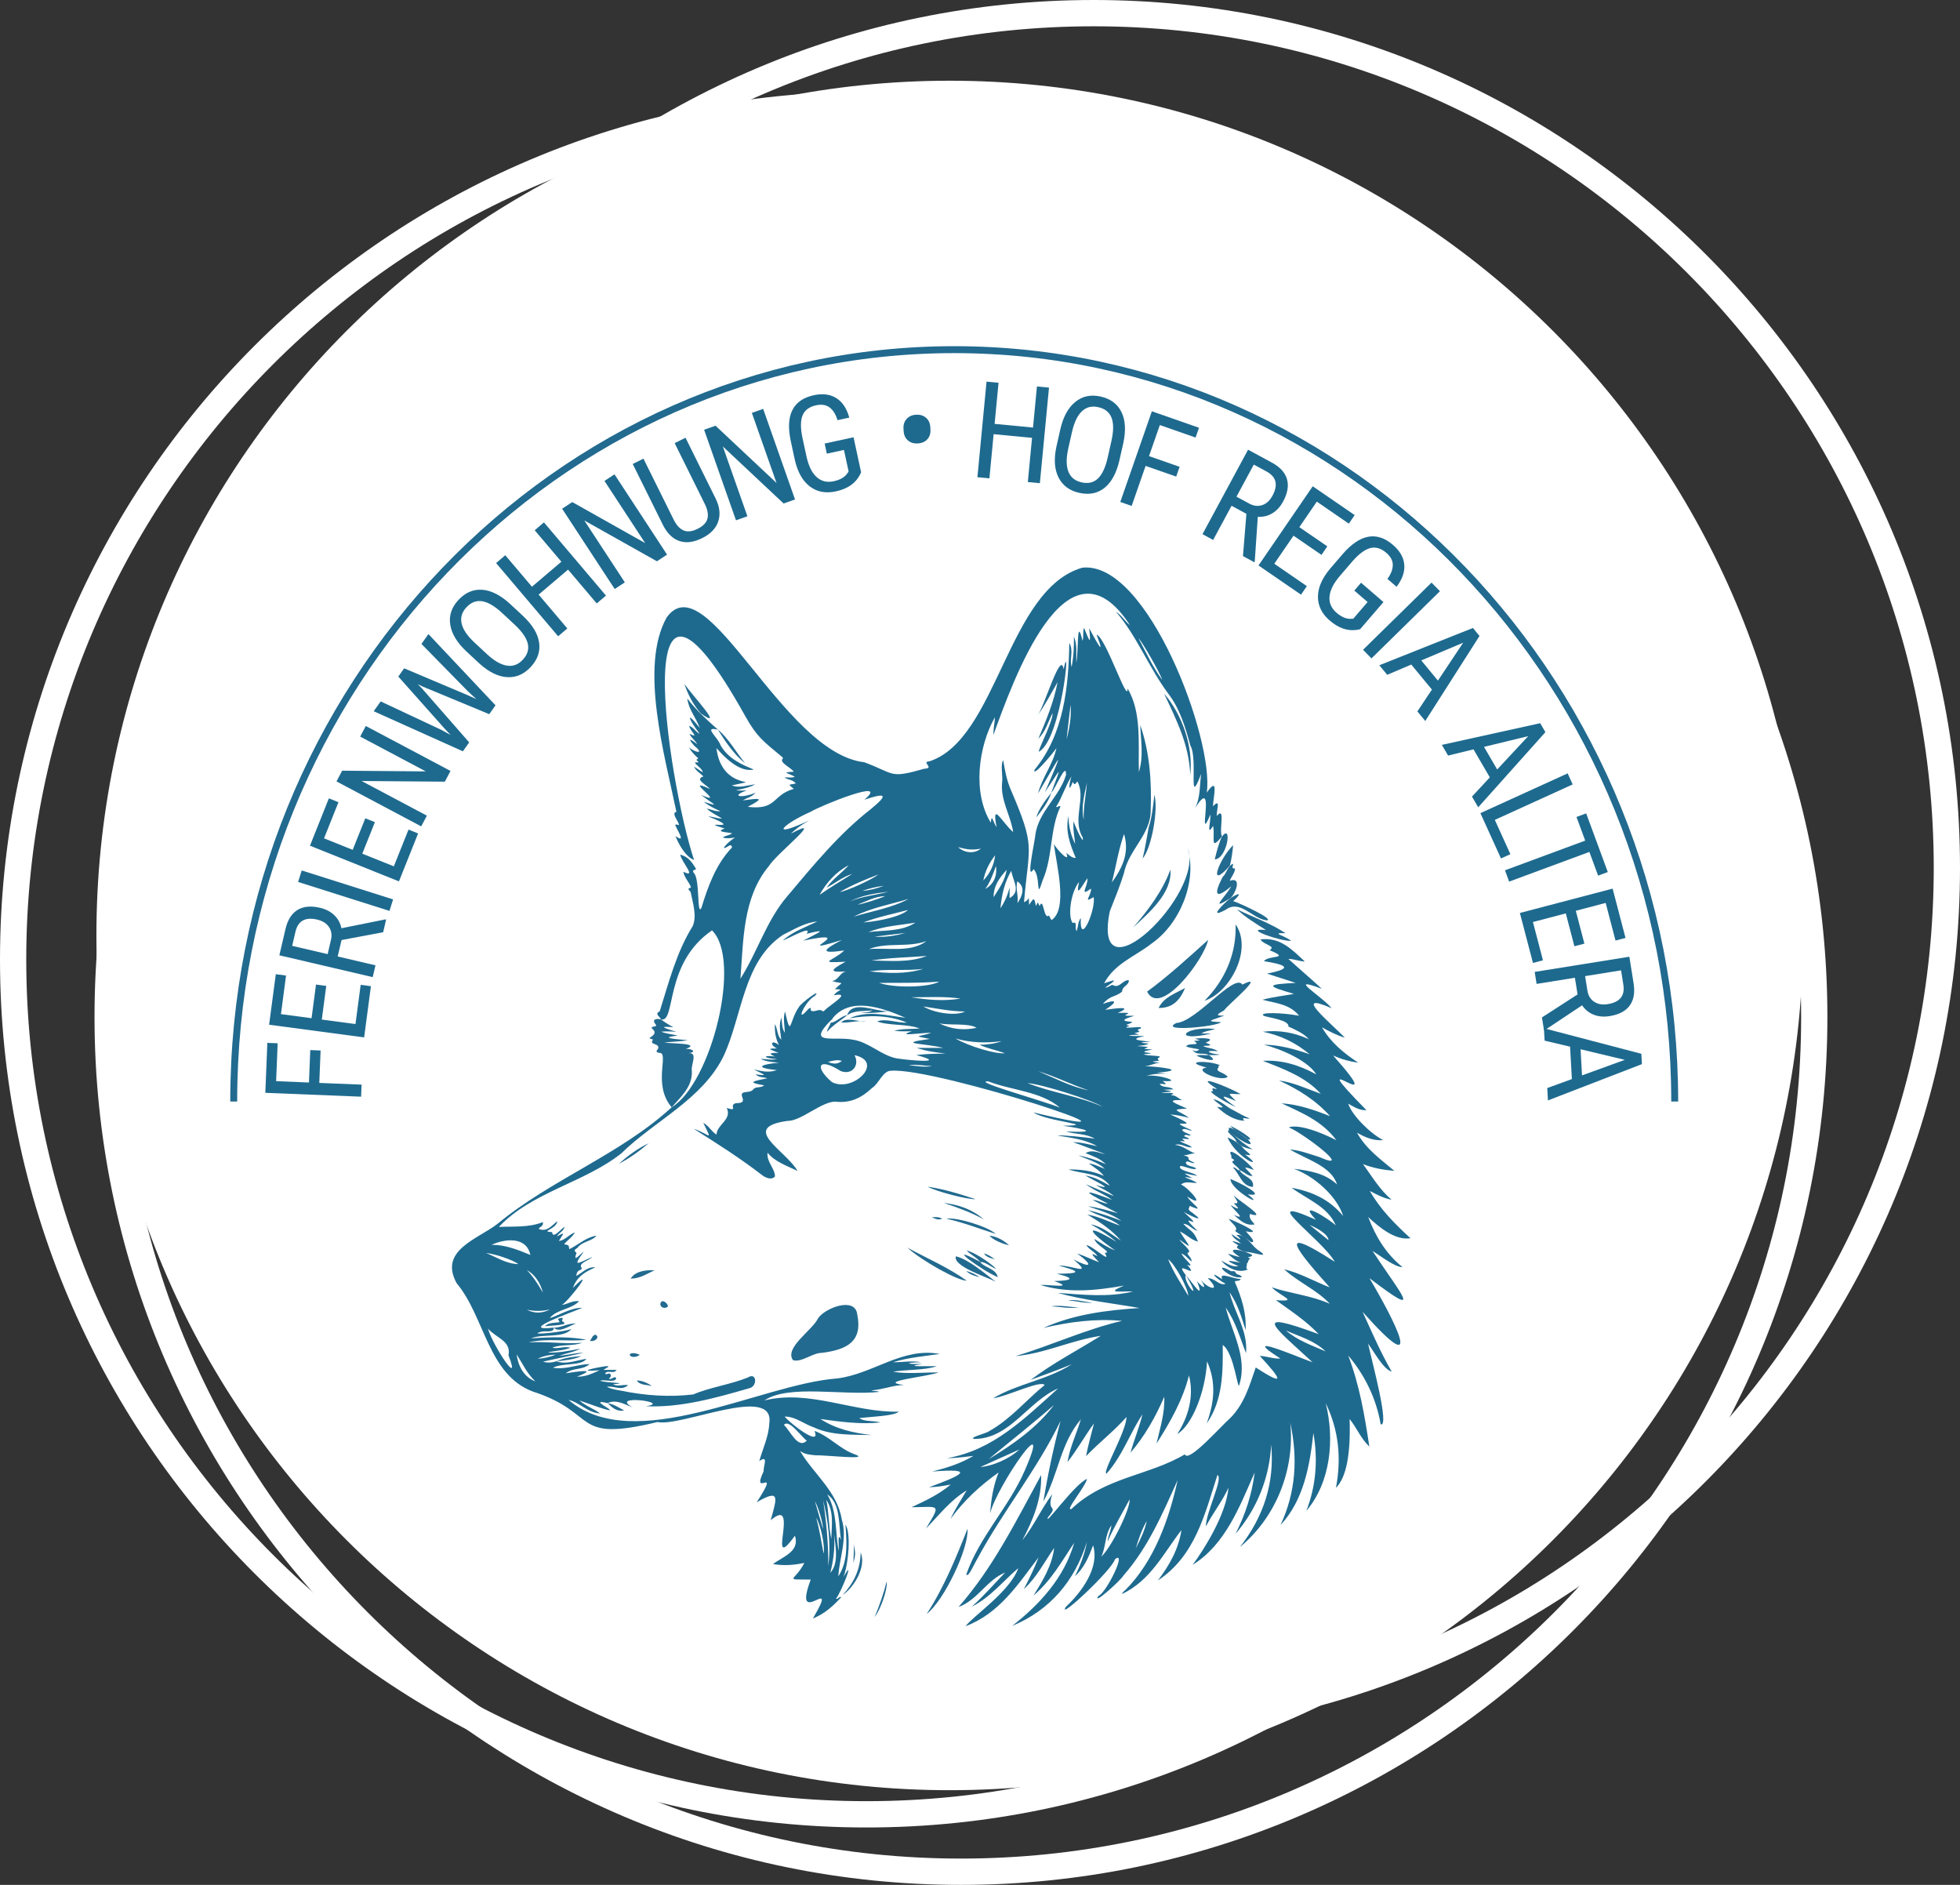 <?xml version="1.0" encoding="utf-8"?>
<!-- Generator: Adobe Illustrator 16.0.0, SVG Export Plug-In . SVG Version: 6.00 Build 0)  -->
<!DOCTYPE svg PUBLIC "-//W3C//DTD SVG 1.1//EN" "http://www.w3.org/Graphics/SVG/1.1/DTD/svg11.dtd">
<svg version="1.1" id="Ebene_1" xmlns="http://www.w3.org/2000/svg" xmlns:xlink="http://www.w3.org/1999/xlink" x="0px" y="0px"
	 width="286px" height="275px" viewBox="0 0 286 275" enable-background="new 0 0 286 275" xml:space="preserve">
<rect x="0" y="0" width="286" height="275" fill="#333333" stroke="none"/>
<g>
	<path fill="#FFFFFF" d="M138.582,261.187c68.766,0,124.513-55.832,124.513-124.705c0-68.874-55.747-124.706-124.513-124.706
		c-68.767,0-124.514,55.832-124.514,124.706C14.068,205.355,69.814,261.187,138.582,261.187"/>
	<path fill="#FFFFFF" d="M126.429,266.625C56.715,266.625,0,209.822,0,140.002C0,70.182,56.715,13.378,126.429,13.378
		s126.429,56.803,126.429,126.624C252.858,209.822,196.142,266.625,126.429,266.625z M126.429,17.215
		c-67.601,0-122.598,55.082-122.598,122.787s54.997,122.786,122.598,122.786s122.599-55.081,122.599-122.786
		S194.029,17.215,126.429,17.215z"/>
	<path fill="#FFFFFF" d="M140.222,275c-69.714,0-126.43-56.803-126.43-126.624S70.508,21.753,140.222,21.753
		c69.713,0,126.428,56.803,126.428,126.624S209.935,275,140.222,275z M140.222,25.589c-67.601,0-122.599,55.083-122.599,122.787
		c0,67.705,54.998,122.786,122.599,122.786c67.601,0,122.598-55.081,122.598-122.786C262.819,80.672,207.822,25.589,140.222,25.589z
		"/>
	<path fill="#FFFFFF" d="M159.571,253.247c-69.713,0-126.429-56.804-126.429-126.623C33.143,56.803,89.858,0,159.571,0
		C229.285,0,286,56.803,286,126.624C286,196.443,229.285,253.247,159.571,253.247z M159.571,3.837
		c-67.601,0-122.598,55.082-122.598,122.787c0,67.705,54.998,122.785,122.598,122.785s122.598-55.081,122.598-122.785
		C282.169,58.919,227.172,3.837,159.571,3.837z"/>
</g>
<g>
	<defs>
		<path id="SVGID_1_" d="M117.295,73.195c-22.689,5.973-41.771,20.859-53.291,40.692v87.854
			c9.251,15.927,23.378,28.664,40.334,36.157h70.458c13.193-5.831,24.669-14.832,33.472-26.043V103.772
			c-11.578-14.744-27.784-25.67-46.428-30.577H117.295z"/>
	</defs>
	<clipPath id="SVGID_2_">
		<use xlink:href="#SVGID_1_"  overflow="visible"/>
	</clipPath>
	<path clip-path="url(#SVGID_2_)" fill="#1E6A8F" d="M173.068,186.083c0.831,0.896,2.828,4.003,1.598,0.835
		c0.958,1.12,1.484,1.218,0.563-0.189c1.04,1.334,3.1,1.852,1.004-0.245c1.097,0,1.708,1.17,2.607,0.811
		c-1.397-0.677-2.697-2.164-0.48-0.643c-0.636-1.242,1.787,0.043,2.693-0.063c-0.228,0.433-0.635,0.176-0.883,0.401
		c0.959,2.239,1.732,4.538,1.584,7.049c-0.598-1.854-1.113-3.734-2.344-5.512c0.725,3.027,2.704,5.623,2.408,8.888
		c-0.883-2.211-1.484-4.55-2.97-6.647c0.95,3.633,3.19,7.287,2.02,11.158c-0.244,1.463-0.696-4.47-2.451-5.703
		c0.041,3.875,0.039,8.092-2.342,11.457c1.079-2.985,1.453-5.926,0.053-9.059c-0.234,4.511-2.219,9.356-4.343,10.598
		c1.645-2.532,2.469-5.55,1.709-8.546c-0.908,3.591-2.746,6.83-4.733,9.933c0.518-2.277,1.23-4.453,1.127-6.827
		c-1.276,2.945-2.821,5.712-4.924,8.161c0.516-1.888,1.282-3.688,1.743-5.589c-1.865,2.81-2.951,6.124-5.271,8.676
		c-0.553-0.438,2.867-6.068,2.948-8.298c-1.896,2.125-3.869,3.616-5.913,5.718c0.337-1.731,0.772-3.233,1.161-4.77
		c-1.353,1.831-2.445,3.841-3.869,5.636c0.382-2.243,1.27-3.977,1.956-6.242c-2.98,3.506-3.288,8.046-5.469,11.983
		c0.659-4.021,1.485-7.895,2.501-11.739c-3.393,7.068-8.417,13.18-12.142,20.109c-0.357,0.544-1.333,2.873-1.607,2.271
		c1.955-5.557,6.198-9.788,8.509-15.105c4.398-10.037-4.1,2.353-5.03,6.197c0.139-2.042,0.463-4.03,1.23-5.958
		c-2.688,1.909-5.067,4.1-7.001,6.774c0.65-1.464,1.546-2.778,2.341-4.155c-2.379,1.441-4.044,3.625-5.941,5.563
		c2.26-3.729,1.983-3.142-2.11-3.107c2.083-0.964,3.976-1.857,5.726-3.307c-1.081,0.189-2.019,0.363-3.162,0.39
		c4.745-1.751,7.042-2.813,0.433-2.292c2.107-0.521,4.159-1.157,6.039-2.281c-1.284,0.143-2.559,0.328-3.86,0.333
		c6.722-1.151,11.293-5.76,16.227-10.182c-4.408,1.911-7.03,7.348-12.214,7.375c-1.025-0.176,1.792-0.8,2.227-1.187
		c3.047-1.702,5.326-4.496,8.021-6.687c-0.667-0.729-5.474,1.669-7.512,1.938c3.421-2.09,7.975-2.684,11.46-4.964
		c-1.969,0.833-3.982,1.533-5.987,2.28c3.17-2.403,6.694-4.231,10.226-6.423c-4.383,0.649-8.082,2.564-12.436,2.955
		c5.229-1.561,10.193-3.898,15.536-5.141c-3.889-0.36-7.702,0.151-11.479,1.033c4.461-2,9.21-2.585,14.032-2.908
		c-4-0.707-8.037-1.124-11.961-2.209c3.684,0.256,7.363,0.689,11.023-0.203c-1.728-0.085-4.229,0.355-1.322-0.863
		c-4.091,0.732-8.168,1.152-12.23-0.095c1.394-0.062,5.217,0.563,2.03-0.566c2.492-0.053,3.301-0.358,0.39-1.058
		c3.516-0.042,3.594-0.305,0.291-1.192c1.95-0.081,5.121,1.604,2.111-0.914c2.606,1.339,3.023,0.955,0.56-0.866
		c1.213,0.401,2.162,0.912,3.209,1.286c-0.506-0.577-1.771-1.721-0.244-0.875c-0.374-0.684-1.174-0.907-1.621-1.63
		c0.976,0.123,3.781,2.897,2.687,1.136c1.229-0.029-1.292-1.036-1.503-2.032c0.981,0.616,1.928,1.265,3.028,1.671
		c-3.805-2.609-4.95-4.346,0.213-1.229c-1.162-0.997-2.426-1.839-3.774-2.567c1.722,0.327,3.004,1.445,4.397,2.375
		c-1.33-1.571-3.022-2.677-4.897-3.809c1.76,0.31,3.109,1.062,4.75,1.615c-1.361-1.138-3.166-1.372-4.646-2.271
		c1.656,0.424,3.276,0.95,4.862,1.583c-1.471-1.073-3.194-1.531-4.872-2.132c1.49,0.166,2.898,0.638,4.358,1.01l-3.69-1.938
		c0.797,0.024,1.446,0.492,2.246,0.555c-4.209-2.137-3.191-2.025,0.604-0.559c-1.196-0.903-2.636-1.352-3.828-2.279
		c1.363,0.577,2.724,1.153,4.087,1.729c-0.744-0.678-1.686-1.03-2.642-1.632c3.222,0.998-0.304-0.651-1.523-1.37
		c1.281,0.181,2.375,0.807,3.575,1.497c-1.385-1.955-4.023-1.671-6.03-2.393c1.768,0.008,3.507,0.191,5.165,0.954
		c-0.609-0.775-1.426-1.258-2.195-1.816c0.838,0.08,1.552,0.514,2.322,0.779c-1.083-1.058-2.554-1.342-3.854-1.972
		c1.343,0.3,2.657,0.67,4.012,1.304c-0.889-0.885-1.83-1.144-2.962-1.62c1.028-0.615,1.915,0.009,2.854,0.137
		c-1.716-0.623-3.141-1.207-4.683-1.737c1.2,0.008,2.354,0.339,3.522,0.58c-1.774-0.994-3.756-1.211-5.792-1.549
		c0.523-0.109,4.311,0.258,5.437,0.465c-1.253-0.773-2.817-0.628-4.194-1.054c4.811,0.208,3.008-0.354-0.475-0.841
		c5.542-0.073-2.457-0.629-4.271-1.941c21.824,5.26-14.099-6.559-20.729-6.084c-1.278-0.03-1.794,1.888-2.846,2.527
		c-1.463,1.405-3.141,2.228-5.229,1.992c-1.959-0.154-5.1,2.84-7.05,2.798c-7.126,0.964-0.291,4.292,1.432,7.302
		c-1.655-0.798-3.253-1.302-4.383-2.655c-0.152,1.374,1.093,2.299,1.083,3.457c-0.481,0.584-1.372,0.198-1.868-0.187
		c-3.24-2.492-6.531-4.589-9.988-6.761c2.378,0.792,2.813,2.041,1.397-0.874c0.82,0.435,1.157,1.244,1.935,1.722
		c0.044-1.499,2.298-2.163,1.489-3.889c1.798,0.574,0.222-0.393,1.32-0.693c0.67-0.036,1.288-0.016,0.948-0.881
		c-0.43-1.091,1.025-0.497,1.541-1.071c0.407-0.568,1.039-0.197,1.67-0.652c-2.775-0.458-1.458-0.634,0.439-1.03
		c-0.559-0.201-1.2-0.069-1.71-0.578c2.185,0.286,0.993-0.017-0.236-0.726c1.057,0.253,2.106,0.543,3.34,0.105
		c-3.581-0.357-2.142-0.872,0.317-1.077c-0.857-0.087-1.714-0.118-2.7-0.54c0.88-0.044,1.568,0.229,2.396-0.001
		c-1.697-0.023-2.431-0.614-0.271-0.368c-1.292-0.498-0.349-0.56,0.512-0.512c-1.071-0.492-2.014-0.654-0.24-0.663
		c-1.196-0.557-0.752-1.356,0.296-0.482c-0.477-0.935-0.638-1.903-0.593-3.068c0.426,0.768,0.288,1.622,0.93,2.286
		c-0.099-1.116-0.427-2.125,0.029-3.231c0.091,0.824,0.048,1.558,0.49,2.209c-0.021-1.037-0.294-2.087,0.026-3.105
		c0.919,4.091,0.598,1.384,2.02-0.634c0.349-0.648,3.48-2.928,2.322-1.62c-1.36,0.651-3.049,4.333-0.939,1.898
		c0.236-0.163,0.417-0.354,0.337,0.166c0.463,0.482,1.262-0.373,1.764,0.173c0.018,0.02,0.165-0.042,0.227-0.093
		c0.769-0.844,4.18-2.758,1.399-2.255c0.522-0.823,1.753-0.827,0.152-0.885c1.246-1.274,1.372-0.651-0.429-1.193
		c1.041-0.142,1.175-1.391,2.213-1.404c-2.771,0.192-2.449-0.208-0.224-1.409c-4.348,0.225-1.791-0.115-0.194-1.644
		c-3.565,0.521-3.234-0.04-0.348-1.527c-8.221,2.513,3.111-1.744-5.635,0.094c2.074-1.115,3.952-1.862,0.486-0.998
		c0.949-1.369-2.601,0.678-3.478,0.983c1.449-1.322,3.26-1.913,5.031-2.779c-1.792,0.152-3.373,1.152-4.966,1.932
		c-5.826,3.801-5.965,11.816-8.678,17.655c-3.072,6.356-10.069,9.457-14.961,14.257c-5.449,4.297-13.054,5.62-17.855,10.72
		c2.154-0.11,4.339,0.123,6.417-0.704c0.146,0.619-0.451,0.635-0.602,0.995c1.2,0.478,1.841-0.444,2.723-1.133
		c-0.126,1.184-2.624,1.518-0.763,1.599c0.073,1.112,1.33-0.529,1.83-0.779c-0.213,0.706-0.842,0.866-1.126,1.41
		c1.438-0.801,0.854-0.383,0.285,0.667c0.964-0.146,1.485-0.976,2.331-1.251c-0.389,0.701-1.06,1.079-1.572,1.722
		c0.687,0.123,0.687,0.123,0.749,0.717c1.332-0.625,2.414-1.726,3.962-1.972c-0.548,0.798-2.102,0.822-2.771,1.782
		c-0.161,0.143-0.718,0.325-0.125,0.72c-0.55,1.524,0.368,0.319,1.065-0.173c-1.81,2.453-0.808,1.65,1.228,0.782
		c-0.406,0.503-2.148,0.871-1.54,1.612c-0.003,0.47-0.689,0.061-0.792,1.152c0.881-0.449,1.696-1.421,2.763-1.239
		c-1.394,0.603-2.659,1.296-3.252,2.985c3.585-3.608-0.606,1.904-1.602,2.478c0.824-0.087,1.53-0.682,2.505-0.529
		c-1.238,1.237-3.082,1.107-4.276,2.422c0.59,0.022,3.121-1.585,4.724-1.453c-1.416,0.614-9.649,3.489-4.134,2.877
		c0.034,0.833-1.349,0.409-1.897,0.62c-2.162,0.569,3.485,0.037,4.472-0.437c-1.148,1.436-4.166,0.658-5.9,1.385
		c3.201-0.228,6.018-0.235,8.06,0.213c-2.927,0.292-5.645-0.268-8.436,0.379c2.619-0.178,5.202,0.262,7.825,0.058
		c-1.409,0.523-2.959,0.167-4.367,0.708c0.859,0.233,1.712-0.256,2.685,0.006c-1.142,0.454-2.28,0.412-3.346,0.71
		c1.614,0.054,3.185-0.27,4.767-0.565c-0.971,0.512-2.053,0.665-3.075,1.014c1.192-0.055,2.332-0.429,3.533-0.408
		c-1.969,0.427-3.938,0.854-5.906,1.281c0.654,0.219,1.408,0.136,1.954-0.057c1.391,0.538,2.886-0.144,4.382-0.352
		c-0.751,1.077-3.417,0.551-4.891,1.295c1.973,0.319,3.44-0.492,5.368-0.533c-1.116,0.959-2.324,0.454-3.497,1.347
		c1.546-0.234,4.937-0.777,1.639,0.488c1.201,0.05,2.191-0.427,3.308-0.933c-3.722,0.308-0.534-0.395,0.861-0.586
		c0.987-0.057,0.004,0.274-0.3,0.535h1.921c-0.299,0.421-0.62,0.289-0.912,0.294c-0.274,0.009-0.591-0.088-0.769,0.255
		c0.234,0.256,0.635-0.289,0.816,0.164c0.107,0.27-0.121,0.403-0.262,0.576c0.38,0.213,0.844-0.527,1.071-0.056
		c-0.211,0.697-1.7,0.117-2.346,0.348c0.929,0.375,4.524,0.271,1.867,0.521c0.762,0.394,1.278,0.004,2.227,0.122
		c-1.096,0.887-1.899,0.085-3.115,0.237c0.73,0.391,1.448,0.454,2.138,0.584c3.448,0.704,6.972,0.958,10.479,0.534
		c2.329-1.021,5.368-1.425,7.939-2.463c1.348-0.854,1.428,1.297,0.246,1.552c-4.827,1.404-10.126,2.895-15.117,2.627
		c4.011-0.556-5.518-1.784-1.937,0.162c-1.235-0.447-2.365-1.198-3.646-0.611c-4.086-0.962,5.532,3.065-4.117-0.382
		c0.988,0.857,2.072,1.163,3.024,1.894c-1.85-0.12-2.982-1.618-4.602-1.979c9.576,8.18,27.982-2.295,39.158-3.127
		c5.24-0.622,9.542-4.608,15.008-3.575c-2.288,0.325-4.596,0.52-6.824,1.207c1.365,0.019,2.724-0.264,4.088-0.004
		c-2.624,0.055-2.083,0.34,0.212,0.255c-3.097,0.464,0.723,0.292,2.088,0.325c-1.773,0.635-4.514,0.467-6.388,0.813
		c2.061,0.345,4.352,0.093,6.639,0.094c-1.327,0.595-9.252,1.341-5.052,1.827c-1.829,0.095-2.487,0.553-4.756,0.813
		c0.378,0.126,0.771,0.008,1.183,0.201c-5.183,0.591-13.234-1.142-16.77,1.246c6.627-1.621,12.96,1.784,19.586,1.643
		c-0.599,0.635-4.119,0.733-5.734,0.938c0.633,0.548,2.141,0.349,3.068,0.63c-2.95,0.316-5.847-0.097-8.756-0.5
		c2.279,1.468,4.819,2.042,7.468,2.343c-2.817-0.072-5.825,0.094-8.435-1.124c-1.441-0.493-2.694-1.584-4.249-1.577
		c0.787,1.003,5.394,4.555,4.346,2.094c2.151,0.767,3.643,2.583,5.777,3.381c2.767,0.958-4.331,0.108-5.524,0.189
		c-0.94-0.104-1.543-0.1-2.36-0.64c1.989,3.377,5.429,5.865,6.1,10.018c0.86,2.713-0.41,5.831-0.504,8.277
		c1.29-2.021,1.302-4.285,1.034-7.542c0.822,1.169,0.475,5.605-0.287,7.64c1.782-3.169-0.238,2.012-1.086,3.158
		c0.308,0.151,0.408-0.367,0.759-0.214c-1.17,1.258-2.384,2.403-4.138,3.104c4.163-7.06-3.152,1.978-0.313-5.682
		c-4.119-0.034-2.266,0.253-0.935-2.432c-1.541,0.335-3.011,0.436-4.564,0.171c1.37-1.067,3.96-1.801,3.191-4.137
		c-4.359,6.029,0.896-6.051-3.534-2.257c0.836-3.105,1.545-4.732-2.038-2.619c3.686-5.743-0.928-0.383,0.998-4.504
		c-0.024-0.886,0.76-2.443-0.622-1.512c0.508-1.844,1.368-3.549,1.457-5.497c0.86-5.79-12.871,0.574-16.314-0.197
		c-12.644,3.055-8.482-1.313-18.197-4.449c-6.554-2.471-6.983-10.869-11.112-15.809c-2.628-4.783,3.021-6.392,5.941-8.638
		c7.822-6.479,17.932-10.131,25.422-17.007c5.836-3.566,10.298-21.525,5.901-25.826c-7.088,4.853-5.199,13.551-7.459,12.988
		c-0.059-0.38-1.017-0.766-0.171-1.178c1.308-4.147,2.426-8.603,4.808-12.423c0.653-1.504,0.018-3.407-0.29-4.944
		c-0.024-0.214-0.731-0.516,0.05-0.694c-0.205-0.71-0.972-1.425-1.128-2.305c2.086,1.036-0.294-1.452-0.45-2.498
		c1.019,0.297,1.529,0.767,2.314,2.085c-0.074,0.189-0.609,0.091-0.381,0.524c1.012,0.808,0.452,6.458,1.159,5.171
		c0.949-3.126,2.107-6.317,4.376-8.726c0.246-0.187-0.096-0.57-0.329-0.355c-1.75,1.076-0.016-0.699,0.859-1.185
		c-0.718,0.089-1.229,0.176-1.777-0.01c0.401-0.333,0.92-0.256,1.349-0.624c-0.675-0.156-2.584-0.183-1.081-0.684
		c-4.415-1.366,3.372,0.536-2.403-1.773c0.755,0.039,1.285,0.332,2.018,0.3c-0.815-0.49-1.572-0.82-2.238-1.438
		c0.691,0.107,1.245,0.46,2.006,0.378c-0.925-0.407-1.722-0.79-2.417-1.375c2.67,0.892,1.154,0.24-0.389-0.987
		c4.008,1.757-3.083-2.881,1.293-0.874c-0.615-0.669-2.274-1.417-0.979-1.823c-0.418-0.48-1.061-0.782-1.37-1.448
		c0.393,0.257,0.787,0.515,1.276,0.833c-0.021-0.665-1.936-1.63-0.69-1.422c0.244-0.187-0.528-0.303-0.035-0.549
		c0.155-0.076-0.08-0.202-0.16-0.278c-0.387-0.371-0.754-0.751-1.1-1.361c1.105,0.842,2.218,0.918,0.747-0.263
		c-1.011-1.148-0.62-1.071,0.428-0.226c-0.306-0.594-0.875-0.93-1.124-1.515c1.549,0.708,0.145-0.264-0.047-1.166
		c0.688,0.245,0.943,0.901,1.535,1.15c-1.392-1.734-2.354-3.789,0.02-0.842c-0.592-1.569-1.596-2.626-1.831-4.289
		c1.318,1.71,2.895,3.144,4.479,4.542c-2.236-0.517-0.027,1.059,0.378,2.27c1.108,1.949,3.076,2.823,4.858,3.548
		c-1.551,0.329-3.312-0.688-5.456-3.129c0.769,6.602,7.558,4.203,2.247,5.447c1.101,0.423,2.161-0.001,3.403-0.162
		c-1.402,0.856-4.614,0.936-1.25,0.902c-2.432,0.859-0.728,1.175,1.31,0.323c-0.647,0.683-1.042,0.633-1.868,1.125
		c2.303-0.315,3.483-0.492,0.715,0.936c4.339,0.522,3.547-1.75,6.73-2.618c-0.914-0.806-0.801-0.529,0.292-0.789
		c-0.38-0.554-1.071-0.495-1.652-0.869c0.538-0.079,1.017,0.114,1.512-0.117c-1.127-0.62-2.01-0.607-0.158-0.734
		c-0.425-0.617-2.099-1.306-1.641-1.874c0.175-0.084-0.024-0.25-0.121-0.327c-2.659-2.232-3.564-2.791-5.298-5.878
		c-17.446-31.321-11.357,9.235-7.49,20.947c-0.888-0.256-2.03-1.722-2.712-3.48c1.618,1.157,0.286-0.795-0.031-1.599
		c0.192-0.237,0.318,0.068,0.549-0.033c-0.058-0.493-1.108-1.678-0.475-1.86c0.133-0.02,0.077-0.193,0.04-0.29
		c-1.617-7.879-5.385-20.943-1.364-28.109c5.858-8.157,16.866,19.773,28.839,21.126c4.543,1.691,3.584,2.422,8.751,0.945
		c1.612-0.077-0.54-0.998,0.756-1.081c9.907-3.243,11.377-25.1,22.294-28.249c9.553-1.072,19.292,25.178,18.169,32.814
		c1.773-2.537,0.984,0.482,0.894,1.993c1.228-1.219,0.503,0.472,0.566,1.415c1.312-1.53,0.3,2.013,0.748,2.995
		c-1.797,2.17-0.969,0.237-1.28-1.548c-1.025,1.672-0.329-0.666-0.398-1.667c-2.113,5.109,1-6.178-2.22-0.929
		c0.772-1.586,0.64-3.314,0.868-4.987c-1.996,5.285-0.413-2.097-1.561-4.108c-0.734-2.668-1.55-5.444-3.275-7.655
		c-2.815-3.802-4.5-8.288-7.603-11.909c0.83,0.508,1.288,1.397,2.052,1.966c-9.283-14.204-17.138,8.421-19.933,16.033
		c0-0.993,0.206-1.783,0.23-2.6c-2.426,4.281-3.301,11.022-0.597,15.393c0.121-1.514,0.363,0.046,0.841,0.643
		c-0.785-3.953,0.823-0.641,2.42,0.726c-0.378-2.466-1.836-4.578-1.626-7.136c0.171-1.018-0.286-2.637,0.171-3.35
		c0.247,1.446,0.495,2.89,1.083,4.244c3.693,8.606,2.677,7.979,1.951,16.46c0.852-0.255,0.681-1.322,0.733,0.401
		c0.691-0.972,0.742-1.227,0.997,0.159c0.384-0.602,0.179-0.733,0.54,0.021c0.597-1.448,0.573,1.98,1.327,1.399
		c0.137-0.091,0.189,0.47,0.452,0.623c2.365-1.646,0.723-7.888,0.311-11.084c0.333,0.674,2.489,3.032,1.813,1.305
		c0.424,0.278,0.75,0.734,1.385,0.729c-0.858-1.983-1.554-3.95-1.072-6.124c0.013,1.437,0.334,2.796,0.975,4.079
		c-0.084-1.062-0.359-2.108-0.216-3.329c0.087,0.535,1.623,3.835,1.311,2.369c-1.588-2.671,0.569-5.771-0.771-8.16
		c-0.392,0.516-0.392,0.516-0.672,0.079c-0.706,1.886-0.53,0.125-0.177-0.833c-0.885,1.358-1.416,3.21-2.248,4.445
		c0.207,0.216,0.407-0.292,0.625-0.016c-1.576,3.332-1.08,7.288-2.587,10.738c-1.054,3.292-0.216-0.554-1.331-1.605
		c-1.184,1.921,0.208-4.101,0.266-5.062c0.488-3.376,3.542-5.549,4.47-8.699c0.055-2.07-1.522,2.034-2.157,2.608
		c1.607-4.341,1.512-3.65-0.927-0.084c3.121-7.246,2.196-5.225-0.997,0.184c0.586-2.334,2.185-4.239,2.683-6.619
		c-0.476,0.731-3.56,4.397-3.194,3.167c4.277-5.196,4.96-12.08,5.073-18.504c0.652,1.093,0.002,2.304,0.334,3.503
		c0.299-1.512,0.36-2.965,0.334-4.438c0.502,1.19,0.319,2.445,0.354,3.792c0.36-1.637,0.008-6.947,0.908-3.166
		c0.203-0.62-0.008-1.261,0.207-1.903c0.82,1.949,1.053,2.722,0.762,0.068c1.054,1.946,2.456,4.542,1.078,0.938
		c1.338,0.355,4.593,10.359,4.524,7.845c2.079,3.505,1.539,8.021,1.648,12.199c0.713-2.327,0.289-4.518,0.2-6.862
		c1.374,3.934,1.68,8.246,1.524,12.414c0.057,3.53-3.223,5.77-3.917,9.245c-0.577,1.869-1.327,3.689-2.049,5.513
		c-2.733,13.5,13.938-2.622,11.369-9.179c1.407,4.827-1.134,11.013-5.252,13.875c-2.412,1.891-5.428,2.93-6.948,5.812
		c2.033-0.698,1.747-0.481,0.157,0.627c0.492,0.026,0.935-0.529,1.149-0.357c0.939,0.513,1.366-0.772,2.298-0.727
		c0.054,0.776-0.988,0.86-0.971,1.657c-0.957,0.842-1.707,0.498-2.812,1.812c2.088-0.782,2.152-0.299,0.33,0.86
		c1.265-0.18,4.375-0.634,1.839,0.448c3.763-0.136-0.995,0.512,2.437,0.417c-1.226,0.404-2.443,0.734-0.31,0.89
		c-0.364,0.446-1.424,0.327-0.407,0.586c-1.553,0.505,1.103,0.1,1.658,0.2c0.182,0.38-0.887,0.106-0.203,0.668
		c-0.9,0.271-1.003,0.034-0.051,0.408c-2.897,0.114-0.9,0.248,0.793,0.193c-2.601,0.58-0.448,0.673,0.914,0.843
		c-1.267,0.042-2.086,0.125-0.329,0.272c-0.466,0.283-0.988,0.254-1.685,0.359c3.74,0.184-0.885,0.368,2.292,0.499
		c-3.5,0.603,1.922,0.414-1.36,0.697c0.623,0.294,3.142,0.134,2.2,0.52c-0.458,0.455,0.908,0.369-0.844,0.534
		c0.38,0.183,0.729,0.086,1.059,0.195c-0.728-0.024-1.319,0.44-2.206,0.488c1.88,0.057,6.667,0.581,1.736,0.945
		c0.427,0.039,0.852,0.077,1.432,0.128c-1.095,0.037-2.042,0.016-3.002,0.385c1.373-0.433,5.812,0.942,2.433,0.709
		c0.96,0.758,0.2,0.35-0.445,0.427c0.451,0.653,1.392,0.259,2.013,0.787c-0.474,0.022-0.95,0.044-1.424,0.068
		c1.722,0.248,1.198,0.245-0.333,0.418c0.575,0.114,1.743-0.091,1.745,0.18c-0.061-0.098,0.034,0-0.072,0.042
		c-0.074,0.03-0.173,0.016-0.218,0.166c0.646-0.076,1.018,0.516,1.599,0.692c-2.822-0.081-0.684,0.587,0.694,1.248
		c-2.769,0.13-1.157,0.257,0.292,1.347c-0.958-0.243-1.781-0.423-2.749-0.495c5.992,2.641-1.826,0.167,3.179,2.32
		c-0.519,0.132-0.958-0.457-1.46-0.06c0.315,0.442,0.896,0.442,1.277,0.779c-0.328,0.2-0.693-0.317-0.987,0.132
		c1.281,0.499,0.714,0.443-0.28,0.35c0.717,0.671,0.327,0.306-0.313,0.369c0.547,0.377,1.212,0.435,1.767,0.913
		c-0.885,0.067-1.557-0.64-2.48-0.37c1.184,0.117,1.959,0.933,2.975,1.268c-0.621-0.082-1.154,0.289-1.759,0.249
		c1.578,0.439-0.143,0.373,1.647,1.108c-0.468,0.207-1.026-0.506-1.297-0.036c0.11,0.583,1.077,0.478,1.534,0.863
		c-0.503,0.443-2.975-1.03-2.266,0.039c0.797,0.506,1.6,0.477,2.439,1.023c-1.592-0.169-2.799-0.812-0.738,0.353
		c-2.307-0.446-0.299,0.09,0.686,0.667c-0.799,0.108-1.577-0.339-2.348,0.254c1.247,0.581,3.797,3.641,0.917,1.759
		c0.407,0.859,2.77,2.372,0.627,1.484c-0.101-0.002-0.312-0.313-0.317,0.084c-0.374,0.467,0.397,0.686,0.686,0.996
		c1.765,1.327-0.695,0.18-1.521-0.329c3.779,3.419-1.611-0.693,2.024,2.776c-0.875-0.244-1.249-1.025-2.087-1.034
		c1.116,1.161,1.501,0.959,2.151,2.603c-1.024-0.263-1.707-1.084-2.652-1.486c1.173,1.929,2.252,2.907-0.035,1.181
		c0.177,0.461,2.065,1.804,1.148,1.935c0.03,0.417,0.621,0.676,0.605,1.256c-0.536-0.358-0.826-0.894-1.476-1.159
		c0.199,0.671,2.216,2.171,0.826,1.645c2.035,2.358-2.173-1.014-0.195,1.509C172.543,187.029,175.721,190.654,173.068,186.083
		 M121.365,148.733c-3.887,3.886,0.312,2.387,3.135,2.964c2.336,0.368,4.049,2.263,6.319,2.714c2.046,0.322,7.63,0.785,2.873-0.482
		c1.552-0.185,2.92-0.195,4.292-0.224c-1.424-0.154-2.833-0.34-4.21-0.818h3.883c-2.634-0.684-7.259-0.59-1.979-1.309
		c-2.637-0.52-1.69-0.256,0.199-0.883c-0.979-0.096-5.458,0.644-2.813-0.232c-0.889-0.011-1.641,0.055-2.585-0.081
		c1.351-0.343,2.535-0.219,3.718-0.328c-1.844-0.71-4.445-0.376-6.197-1.024c1.115-0.506,2.984,0.237,4.338,0.172
		c-2.692-1.147-5.575-1.09-8.4-0.637c2.678-1.201,5.449-0.406,8.193-0.075C128.759,147.034,123.94,145.27,121.365,148.733
		 M108.043,142.787c2.48-3.886,3.786-8.478,6.847-12.041c3.765-4.474,7.563-9.109,12.183-12.701c2.69-2.201,2.119-2.391-0.947-1.367
		c3.936-3.329-6.466,0.905-7.815,1.751c-4.28,1.891-6.129,4.026-0.239,1.268c-0.965,0.547-1.879,1.15-2.665,1.939
		c5.338-2.885-2.042,2.821-3.244,4.761C108.38,130.942,108.484,137.162,108.043,142.787 M157.457,128.665
		c-1.162,1.431-1.71,4.9-0.944,5.994c0.808-0.283,0.22,0.78,0.592,1.172c0.235-0.647,0.178-1.346,0.602-1.888
		c-0.191,4.366,2.209-1.197,1.882-3.058c-1.682,1.004-0.315-0.205-0.393-1.239c-1.809,1.318-0.4-0.392-0.521-1.507
		C157.864,129.26,156.902,131.224,157.457,128.665 M124.694,153.949c0.793,1.514-0.388,2.94-2.012,2.319
		c-3.362-2.13-3.831-0.536-1.284,1.609C124.466,159.463,129.137,154.91,124.694,153.949 M71.209,193.849
		c0.601,2.276,4.958,8.945,2.992,3.896C74.609,195.611,72.412,195.234,71.209,193.849 M144.244,212.905
		c3.545-2.159,7.044-4.579,9.554-7.922C150.68,207.729,147.417,210.265,144.244,212.905 M154.655,161.599
		c-2.781-2.391-7.048-2.506-10.453-3.828C141.623,157.682,152.385,160.653,154.655,161.599 M162.242,128.741
		c1.913-2.623,2.472-4.717,1.774-7.065C163.195,124.027,162.844,126.414,162.242,128.741 M147.317,131.033
		c1.743-0.98,0.48-2.486,0.247-3.977c-0.951,1.567-1.403,3.494-1.58,5.451c0.641-0.936,1.052-1.943,1.333-3.019V131.033z
		 M77.387,183.09c-0.575-2.734-3.723-2.367-5.656-1.474C73.7,181.601,75.482,182.306,77.387,183.09 M146.156,151.903
		c-2.276,0.31-4.517,0.241-6.733-0.389c1.917,1.135,5.982,2.329,7.208,2.144c-1.273-0.452-2.541-0.688-3.709-1.225
		C144.036,152.398,145.117,152.305,146.156,151.903 M137.052,143.214c-2.918,0.239-5.844,0.167-8.766,0.19
		C130.507,144.183,135.61,144.075,137.052,143.214 M126.79,138.472c2.744-0.249,6.102,0.565,8.394-1.167
		C132.394,138.303,129.494,137.42,126.79,138.472 M133.575,134.618c-2.3,0.372-4.654,0.48-6.851,1.374
		C129.036,135.676,131.47,135.96,133.575,134.618 M135.246,139.47c-2.695,0.224-5.414,0.236-8.092,0.667
		C129.874,140.163,132.618,140.487,135.246,139.47 M134.707,141.36c-2.597,0.326-5.225-0.045-7.819,0.363
		C129.511,141.997,132.131,142.157,134.707,141.36 M122.722,224.691c-0.376-2.249-0.041-5.375-2.017-6.659
		c1.502,2.403,1.174,5.917,1.675,8.228C122.438,225.719,122.17,223.23,122.722,224.691 M149.935,158.02
		c3.569,1.416,7.443,1.88,10.97,3.463C159.305,160.478,152.144,158.207,149.935,158.02 M117.725,210.189
		c-0.769-0.515-2.609-3.245-3.332-2.294C115.391,208.858,116.439,211.458,117.725,210.189 M124.367,127.504
		c-1.385,0.413-2.497,1.35-3.758,2.012c0.904-1.296,2.229-2.138,3.243-3.296c-1.876,0.998-3.228,2.511-4.264,4.338
		C121.139,129.464,122.767,128.507,124.367,127.504 M132.596,131.144c-2.689,0.821-5.491,1.293-8.025,2.595
		C127.259,132.915,130.076,132.489,132.596,131.144 M132.98,145.498c2.385,0.389,4.773,0.597,7.18,0.191
		C137.775,145.346,135.375,145.505,132.98,145.498 M125.958,134.591c2.978-0.258,5.708-1.018,6.532-1.827
		C130.248,133.36,128.056,133.783,125.958,134.591 M173.387,189.052c-0.014-1.126-2.007-4.714-2.93-5.318
		C171.229,185.653,172.337,187.252,173.387,189.052 M142.507,149.957c-1.22-0.735-3.785-0.313-5.451-0.651
		C138.815,150.18,140.633,150.361,142.507,149.957 M134.724,146.84c1.744,1.042,4.937,1.397,6.072,0.732
		C138.79,147.573,136.855,147.162,134.724,146.84 M143.063,214.03c1.708-0.118,4.189-1.149,5.675-2.548
		C146.847,212.333,144.956,213.182,143.063,214.03 M144.987,130.897c0.771-1.238,1.663-2.413,1.908-4
		C145.813,128.096,144.963,129.292,144.987,130.897 M145.214,124.777c-0.855,1.092-1.465,2.303-1.729,3.68
		C144.47,127.429,145.041,126.203,145.214,124.777 M120.106,218.864c0.472,3.149,0.795,6.567,0.752,9.604
		C121.279,225.35,120.852,221.894,120.106,218.864 M70.91,182.81c1.5,0.57,2.872,1.572,4.727,1.62
		C74.834,183.821,72.364,182.968,70.91,182.81 M128.199,127.576c-1.879,0.724-3.755,1.471-5.663,2.568
		C123.568,129.998,127.088,128.402,128.199,127.576 M121.302,224.543c0.037-1.915,0.435-3.957-0.732-5.719
		C120.981,220.724,120.887,222.679,121.302,224.543 M75.392,197.598c0.238,1.938,1.231,3.395,2.725,3.935
		C76.882,200.374,76.276,198.999,75.392,197.598 M151.467,156.282c2.438,0.997,4.768,2.275,7.382,2.797
		C156.348,158.258,153.993,157.04,151.467,156.282 M169.585,99.205c-0.196-0.81-2.87-5.532-3.456-6.077
		C167.255,95.234,168.191,97.282,169.585,99.205 M148.443,128.581c-0.284,1.197,0.193,1.975,0.022,3.184
		C149.196,130.713,149.667,129.405,148.443,128.581 M121.158,229.47c1.443-1.558,0.602-4.576,0.435-6.619
		C121.922,225.063,121.725,227.25,121.158,229.47 M143.769,129.699c1.208-0.688,1.771-1.872,1.556-3.35
		C144.872,127.62,144.468,128.732,143.769,129.699 M120.177,226.653c0.245-1.019-0.436-4.21-1.077-5.207
		C119.596,223.221,119.845,224.944,120.177,226.653 M158.604,114.218c-0.382,1.762-0.875,3.532-0.47,5.385
		C158.064,117.791,158.458,116.025,158.604,114.218 M123.998,131.522c1.803-0.766,3.76-0.918,5.63-1.421
		C127.693,130.335,125.769,130.611,123.998,131.522 M79.215,188.581c-0.375-1.476-1.245-2.692-2.337-3.278
		C77.825,186.276,78.532,187.418,79.215,188.581 M129.146,130.734c-1.519,0.067-2.724,0.768-3.999,1.246
		C125.667,131.963,128.526,131.066,129.146,130.734 M127.605,136.654c1.509,0.111,3.013-0.114,4.49-0.537
		C130.599,136.297,129.101,136.476,127.605,136.654 M139.805,123.598c1.003,0.91,2.392,0.968,3.327,0.217
		C141.881,124.058,141.083,123.95,139.805,123.598 M156.21,102.826l-0.575,5.016C156.076,106.219,156.357,104.488,156.21,102.826
		 M76.868,191.089c1.149,0.578,2.28,0.538,3.392-0.06C79.139,191.337,78.007,191.317,76.868,191.089 M120.1,223.103
		c-0.019-0.949-0.664-3.164-1.188-4.063C119.327,220.465,119.693,221.711,120.1,223.103 M122.838,154.78
		c-0.699-0.221-1.351-0.012-2.012,0.151C121.524,155.236,122.203,155.323,122.838,154.78 M128.952,129.238
		c-1.067,0.128-2.104,0.388-3.122,0.736C126.912,129.904,127.943,129.622,128.952,129.238 M132.606,155.406
		c1.134,0.105,2.26,0.333,3.405,0.136C134.874,155.51,133.746,155.264,132.606,155.406 M81.066,197.628
		c-0.916,0.051-1.747,0.191-2.594,0.593C79.317,198.204,80.464,197.937,81.066,197.628"/>
	<path clip-path="url(#SVGID_2_)" fill="#1E6A8F" d="M194.048,190.224c-1.918-2.06-4.593-3.124-6.655-5.034
		c2.334,0.549,4.397,1.772,6.634,2.63c-4.486-5.037-8.332-9.582,0.74-3.727c-1.838-3.286-11.836-10.189-2.755-6.133
		c-2.802-2.996,1.729-0.274,2.903,0.828c-1.139-2.734-4.217-3.833-6.449-5.495c2.929,0.541,5.535,1.679,7.53,4.131
		c-0.9-2.884-4.215-5.835-7.205-6.897c2.283,0.272,4.529,0.625,6.307,2.281c-0.842-2.707-4.54-3.664-6.876-5.111
		c1.654,0.173,2.772,0.652,4.261,1.099c5.337,2.361-2.451-3.564-4.426-4.309c1.131-0.438,3.835,0.285,6.943,1.865
		c-2.096-2.813-5.096-4.021-7.995-5.38c2.484,0.167,4.778,0.966,7.078,1.88c-2.036-2.303-4.679-3.937-7.45-5.208
		c2.134,0.283,4.077,1.218,6.092,1.938c-2.226-2.473-5.432-3.624-8.449-4.805c2.779-0.17,5.313,0.623,7.79,1.972
		c-1.2-1.986-5.135-3.707-7.656-4.332c2.32,0.032,4.508,0.644,6.691,1.396c-2.006-1.66-4.229-2.758-6.832-3.286
		c2.481-0.287,4.644,0.15,6.729,1.096c-0.834-0.925-1.941-1.345-3.002-1.862c0.161-0.896-2.61-1.238-3.575-1.546
		c-0.904-0.557,2.583-0.501,5.145-0.022c-1.406-1.723-3.394-1.812-5.362-2.333c1.652-0.429,2.993-0.556,4.61-0.857
		c-4.128-1.175-4.025-1.387,0.252-1.599c-1.357-0.438-2.712-0.877-4.194-1.356c3.965-0.775,2.764-1.301-0.433-1.814
		c0.602-0.923,4.031-0.275,0.816-1.599c1.03-0.627-0.876-0.766-1.327-1.572c2.838-0.38,4.595,1.459,6.469,3.223
		c-0.771-0.031-1.478-0.354-2.407-0.389c1.722,1.563,3.179,2.795,4.888,4.365c-5.271-1.976-0.102,0.983,1.436,2.837
		c-6.029-2.627,0.014,2.286,1.93,4.301c-1.188-0.348-2.257-0.92-3.336-1.508c1.275,2.218,3.193,3.767,5.285,5.155
		c-1.223-0.176-2.384-0.472-3.674-1.058c9.07,10.181-5.476-2.544,4.87,7.986c-1.028,0.048-1.82-0.48-2.665-0.951
		c0.584,1.725,3.175,4.309,5.104,5.316c-1.352,0.114-2.547-0.344-3.82-1.088c1.371,2.46,3.502,3.914,5.455,5.574
		c-1.559-0.14-3.063-0.384-4.57-0.979c1.312,1.796,2.429,3.73,4.159,5.186c-1.151-0.204-2.146-0.744-3.175-1.276
		c1.541,2.682,3.653,4.814,5.937,6.895c-2.202,0.373-4.57-1.591-6.17-3.091c1.083,2.844,2.603,5.379,4.999,7.302
		c-1.035,0.059-3.224-1.64-4.381-2.367c4.208,6.422,7.74,10.212-0.436,3.986c3.653,6.156,8.447,15.529-0.995,4.917
		c1.336,2.927,2.604,5.875,4.24,8.718c-1.2-0.344-2.484-2.765-3.441-4.083c0.581,2.688,3.167,12.136,1.84,11.785
		c-0.635-3.734-2.299-7.162-4.74-10.057c1.654,4.346,2.378,8.651,3.084,13.293c-1.292-1.238-1.765-2.633-2.881-4.027
		c0.173,5.235-0.505,8.573-1.993,10.041c0.807-4.252,0.434-8.385-1.492-12.335c1.308,5.19,0.748,11.499-2.823,15.69
		c1.427-3.695,1.697-7.481,1.022-11.356c-0.512,4.744-1.422,9.831-4.8,13.438c2.256-4.818,2.541-9.809,1.425-14.929
		c0.696,6.755-2.058,13.799-7.339,18.128c3.444-4.405,5.081-9.35,4.557-14.946c-0.236,4.791-2.063,9.386-5.201,13.02
		c1.425-2.812,2.396-5.758,2.79-8.942c-2.186,4.918-4.224,10.462-9.047,13.473c1.588-2.171,4.849-7.207,5.227-11.254
		c-0.91,1.997-2.289,3.707-3.293,5.65c-0.032-1.991,2.611-7.141,1.675-7.497c-1.848,5.781-3.274,11.812-8.68,15.378
		c1.679-2.225,2.996-4.527,3.434-7.351c-2.639,3.408-4.491,7.349-8.672,9.332c0.105-0.326,0.321-0.424,0.472-0.566
		c4.219-4.218,6.396-10.341,7.644-16.051c-2.176,4.83-4.319,9.842-7.894,13.903c-0.54,0.882-4.695,4.538-3.642,2.972
		c1.107-0.401,4.208-6.697,2.404-5.351c-0.504,1.69-8.564,9.149-7.171,6.959c2.294-2.151,4.951-5.743,3.969-8.965
		c-0.625,1.64-1.283,3.262-2.634,4.484c0.762-1.599,1.418-3.229,1.727-4.989c-1.748,5.662-5.388,9.977-10.9,12.252
		c4.043-3.158,7.585-7.03,9.053-12.126c-1.791,2.649-3.322,5.483-5.934,7.687c1.353-2.195,2.678-4.327,3.009-6.942
		c-1.423,2.055-2.564,4.303-4.429,6.03c0.774-1.523,1.537-3.046,2.152-4.649c-3.004,3.938-5.717,8.183-10.651,10.046
		c1.073-1.483,6.463-5.026,7.696-8.478c-2.24,1.902-4.082,4.275-6.79,5.623c1.739-1.547,3.254-3.31,4.869-4.98
		c-2.684,1.099-4.044,4.043-6.8,5.025c5.032-5.708,8.437-12.623,12.048-19.24c0.107,3.459-1.165,6.52-2.746,9.51
		c1.698-2.111,2.748-4.558,4.376-6.729c-0.955,2.84,1.038,1.397-0.622,3.367c-0.709,1.616,3.884-4.85,5.685-5.594
		c-0.229,1.169-3.338,4.784-2.273,4.393c4.926-4.68,11.362-4.87,16.549-7.976c0.494,1.359,5.39-4.245,6.595-5.257
		c2.081-2.087,2.833-4.74,3.748-7.409c4.601,2.963,3.594,1.583,0.592-1.696c1.103,0.06,2.01,0.457,3.006,0.384
		c-6.199-3.956,2.246-0.338,4.694,0.551c-5.641-5.199-9.215-7.839,0.903-4.102c-1.896-1.983-3.99-3.333-6.251-4.966
		c3.524,0.28,0.655-0.526-0.599-1.871C188.355,188.752,191.323,188.997,194.048,190.224 M160.697,227.117
		c1.496-1.389,4.243-6.955,4.135-8.369c-1.115,2.108-2.301,4.061-3.208,6.165c0.03-0.787,0.453-1.462,0.555-2.386
		C161.188,223.968,161.417,225.601,160.697,227.117 M187.644,194.115c1.692,1.466,3.783,2.173,5.788,3.049
		C191.801,195.59,189.644,195.005,187.644,194.115 M165.728,225.893c0.66-1.279,1.31-2.563,1.604-3.991
		C166.602,223.154,166.152,224.518,165.728,225.893 M193.855,180.938c-0.057-0.925-1.79-1.799-2.761-2.225
		C192.014,179.453,192.935,180.196,193.855,180.938"/>
	<path clip-path="url(#SVGID_2_)" fill="#226A8F" d="M125.085,191.741c0.814,3.946-1.415,5.146-5.1,5.632
		c-1.467-0.008-3.009,1.462-4.282,1.064c-1.276-1.835,2.868-4.354,3.687-6.129C120.443,190.805,124.756,189.163,125.085,191.741"/>
	<path clip-path="url(#SVGID_2_)" fill="#226A8F" d="M98.015,161.561c-2.883-3.384-0.27-8.045-1.819-7.947
		c-0.367-0.087-0.558-0.143-0.212-0.528c0.476-0.935-1.338-0.573-0.725-1.355c0.104-0.149-0.342-0.082-0.495-0.297
		c2.014-1.151-0.824-1.454,0.921-1.717c0.077-0.073,0.039-0.152,0.016-0.231c-0.709-0.786,0.154-0.935,0.736-0.757
		c0.577,0.419,1.175,0.805,1.813,1.144c-2.534-0.238-0.966,0.25,0.46,0.667c-0.693-0.056-1.375-0.095-2.224-0.021
		c0.842,0.352,1.585,0.348,2.402,0.574c-3.012,0.347,0.048,0.528,1.481,0.674c-1.18,0.204-2.233,0.205-3.424,0.328
		c0.906,0.195,5.503,0.069,3.125,0.938c0.84-0.062,1.727,0.443,0.379,0.633c1.458-0.185,0.326,1.731,0.504,2.572
		C101.071,158.571,99.318,160.028,98.015,161.561"/>
	<path clip-path="url(#SVGID_2_)" fill="#226A8F" d="M181.284,143.651c3.712-1.876-2.296,3.097-2.659,3.754
		c-0.98,0.554-1.433,0.83,0.025,0.757c-1.635,0.677-3.158,0.847-0.478,0.966c-0.524,0.655-9.24,1.48-6.517,0.124
		C174.53,149.091,180.152,141.886,181.284,143.651"/>
	<path clip-path="url(#SVGID_2_)" fill="#226A8F" d="M176.286,137.123c-0.554,2.831-6.974,11.393-8.901,7.554
		C170.45,142.439,173.786,139.383,176.286,137.123"/>
	<path clip-path="url(#SVGID_2_)" fill="#226A8F" d="M154.319,99.524c-0.948,1.634-1.793,3.298-2.888,4.823
		c1.001-1.382,3.374-9.613,3.764-6.698c1.136-5.226-0.277,9.799-3.451,11.936c-0.829,0.786,1.969-4.281,1.84-5.543
		c-0.638,1.274-1.03,2.716-2.072,3.741C152.651,105.095,153.779,102.408,154.319,99.524"/>
	<path clip-path="url(#SVGID_2_)" fill="#226A8F" d="M180.295,134.874c2.537,3.601-0.783,9.93-4.533,11.133
		C178.744,143.013,180.45,139.127,180.295,134.874"/>
	<path clip-path="url(#SVGID_2_)" fill="#226A8F" d="M179.547,131.04c-3.272,2.049-0.653-0.273,0.111-1.735
		c-2.355,2.007-2.565,1.167-1.256-1.345c0.625-0.584,0.68-1.561,1.506-1.939c0.13,0.223-0.382,0.736,0.308,0.689
		c0.007,0.572-0.545,1.222-0.77,1.804C181.226,127.841,180.359,130.266,179.547,131.04"/>
	<path clip-path="url(#SVGID_2_)" fill="#226A8F" d="M187.583,136.15c-2.316-0.065-0.127,0.329,0.818,1.12
		c-1.487,0.101-7.324-1.935-3.675-1.586c-1.528-0.962-2.978-1.835-4.24-3.016C182.872,133.83,185.381,134.689,187.583,136.15"/>
	<path clip-path="url(#SVGID_2_)" fill="#226A8F" d="M141.181,223.032c0.223,2.838-3.432,10.501-5.954,12.435
		C137.761,231.558,139.466,227.369,141.181,223.032"/>
	<path clip-path="url(#SVGID_2_)" fill="#226A8F" d="M181.72,182.655c0.601,0.279,1.65,0.472,0.404,0.788
		c0.059,0.17,0.273,0.064,0.351,0.202c-0.448,0.045-0.274,0.909-0.746,0.708c0.565-0.07-0.234,0.822,0.403,0.826
		c-1.155,0.595-2.84,0.066-3.927-1.257c0.838,0.418,1.509,0.956,2.511,0.817c-2.047-0.917-1.765-0.911,0.31-0.516
		c-0.812-0.31-1.256-0.779-1.847-1.292c0.645,0.099,1.087,0.411,1.729,0.437C178.822,182.109,180.415,182.169,181.72,182.655"/>
	<path clip-path="url(#SVGID_2_)" fill="#226A8F" d="M182.382,177.115c-0.182,0.669,0.336,1.038,0.688,1.526
		c-1.333,0.236-2.111-0.596-3.021-1.39c1.935,0.836,0.146-0.5-0.485-1.445c1.153,0.721,1.514,0.712,0.452-0.245
		c1.05,0.11,0.29-0.546,0.016-1.125C180.69,175.1,185.262,178.004,182.382,177.115"/>
	<path clip-path="url(#SVGID_2_)" fill="#226A8F" d="M181.039,159.618c-1.629,0.096-2.255-0.51-0.673,1.04
		c-2.691-1.205-2.108-0.613-0.044,0.847c-0.884-0.318-4.622-2.479-3.305-2.301c-0.314-0.751,0.138-0.262,0.56-0.34
		C173.878,156.513,178.737,158.359,181.039,159.618"/>
	<path clip-path="url(#SVGID_2_)" fill="#226A8F" d="M179.547,131.04c1.396-0.915,1.687-0.707,0.397,0.428
		c1.003,0.315,6.253,2.755,4.842,2.809c-2.093-0.283-3.833-3.076-5.925-1.554C176.191,134.19,178.489,131.868,179.547,131.04"/>
	<path clip-path="url(#SVGID_2_)" fill="#226A8F" d="M178.023,155.422c-0.255,0.064-0.267,0.067-0.201,0.314
		c-0.677,0.644,0.826,0.677,1.321,1.38c-1.011,0.791-5.243-1.065-3.064-1.363C172.267,154.788,176.451,154.674,178.023,155.422"/>
	<path clip-path="url(#SVGID_2_)" fill="#226A8F" d="M181.72,182.655c-0.294-0.093-1.682-0.575-1.079-0.886
		c0.135-0.061-0.087-0.162-0.151-0.209c-1.331-0.825-0.267-0.387,0.602-0.127c-0.496-0.465-1.099-0.706-1.412-1.399
		c0.817,0.583,2.095,1.359,0.726,0.139c1.427-0.108,2.099,1.41,3.078,2.147C185.751,183.815,182.786,182.597,181.72,182.655"/>
	<path clip-path="url(#SVGID_2_)" fill="#226A8F" d="M176.389,153.934c-0.809-0.453-1.798,0.16-2.4-0.783
		c0.431,0.338,0.731,0.191,1.023-0.023c-0.621-0.201-1.292-0.17-1.935-0.467c0.374-0.608,2.346,0.02,1.142-0.797
		c0.874-0.073,1.194,0.008,0.144-0.323c0.836-0.144,3.376-0.119,1.564,0.58c1.23,0.471,0.583,0.407-0.394,0.488
		c0.713,0.356,1.521,0.288,2.179,0.756c-2.296-0.18-1.211,0.377,0.282,0.492C177.488,153.992,176.802,153.914,176.389,153.934"/>
	<path clip-path="url(#SVGID_2_)" fill="#226A8F" d="M173.677,113.062c-0.152-4.339-1.963-7.937-3.819-11.869
		C172.533,104.254,174.142,109.006,173.677,113.062"/>
	<path clip-path="url(#SVGID_2_)" fill="#226A8F" d="M132.404,182.027c2.902,1.599,5.961,2.883,8.653,4.819
		C139.8,186.894,134.468,183.93,132.404,182.027"/>
	<path clip-path="url(#SVGID_2_)" fill="#226A8F" d="M145.289,186.999c-1.196-0.646-6.29-2.249-5.807-3.707
		C141.407,183.781,143.66,185.776,145.289,186.999"/>
	<path clip-path="url(#SVGID_2_)" fill="#226A8F" d="M170.789,126.881c0.263,3.417-3.102,6.266-5.437,8.437
		C167.553,132.76,169.59,130.082,170.789,126.881"/>
	<path clip-path="url(#SVGID_2_)" fill="#226A8F" d="M167.617,120.701c0.486-1.483,0.64-3.089,0.836-4.77
		c0.588,2.242-0.423,7.807-1.724,9.329C167.116,123.693,167.333,122.19,167.617,120.701"/>
	<path clip-path="url(#SVGID_2_)" fill="#226A8F" d="M180.885,170.738c-0.084-0.496-1.697-1.253-0.789-1.417
		c-0.025-0.269-0.594-0.236-0.397-0.658c-1.009-1.904,2.752,1.146,3.246,2.024c-2.145-0.756-0.976-0.199-0.167,0.91
		c-0.79-0.017-1.254-0.67-1.915-0.881L180.885,170.738z"/>
	<path clip-path="url(#SVGID_2_)" fill="#226A8F" d="M179.459,126.303c-3.337,3.757-1.578-0.978,0.48-2.997
		C179.839,124.35,179.708,125.335,179.459,126.303"/>
	<path clip-path="url(#SVGID_2_)" fill="#226A8F" d="M177.575,161.48c1.846,0.36,0.129-0.36-0.548-1.121
		c1.15,0.245,1.82,1.029,2.67,1.477c0.85,0.449,1.675,0.943,2.65,1.351c-0.454,0.118-1.347-0.363-0.772,0.322
		C180.136,163.485,178.684,162.563,177.575,161.48"/>
	<path clip-path="url(#SVGID_2_)" fill="#226A8F" d="M182.57,181.236c-0.685-0.524-1.415-0.958-2.09-1.45
		c-0.193-0.127-0.347-0.199-0.072-0.421c-0.031-0.539-0.711-0.897-1.108-1.546c1.229,0.461,5.465,2.427,2.488,1.825
		C182.058,180.008,183.457,181.291,182.57,181.236"/>
	<path clip-path="url(#SVGID_2_)" fill="#226A8F" d="M179.543,172.022c1.079,0.364,5.593,2.703,2.526,2.23
		C184.937,176.484,179.588,173.674,179.543,172.022"/>
	<path clip-path="url(#SVGID_2_)" fill="#226A8F" d="M169.06,147.062c0.809-1.624,2.387-2.077,3.865-2.922
		C172.072,146.197,170.905,147.068,169.06,147.062"/>
	<path clip-path="url(#SVGID_2_)" fill="#226A8F" d="M102.27,104.098c-1.084-1.232-1.884-2.729-2.406-4.332
		C100.883,101.322,105.941,106.664,102.27,104.098"/>
	<path clip-path="url(#SVGID_2_)" fill="#226A8F" d="M181.221,167.256c0.383,0.715,2.179,1.572,0.458,1.182
		c3.158,2.308-1.105,0.767-2.564-2.488C179.975,166.275,180.546,166.705,181.221,167.256"/>
	<path clip-path="url(#SVGID_2_)" fill="#226A8F" d="M177.314,150.12c-0.657,0.26-1.378,0.25-2.019,0.668h1.456
		C170.99,152.143,172.549,149.643,177.314,150.12"/>
	<path clip-path="url(#SVGID_2_)" fill="#226A8F" d="M178.306,122.048c1.551-2.002,0.766,3.268-1.052,3.334
		C177.544,124.204,177.87,122.94,178.306,122.048"/>
	<path clip-path="url(#SVGID_2_)" fill="#226A8F" d="M143.005,184.097c0.703,0.927,2.273,0.924,2.599,2.242
		C143.347,185.407,137.454,181.117,143.005,184.097"/>
	<path clip-path="url(#SVGID_2_)" fill="#226A8F" d="M138.098,177.804c1.516-0.255,6.165,1.195,7.194,2.225
		C142.945,179.279,140.646,178.385,138.098,177.804"/>
	<path clip-path="url(#SVGID_2_)" fill="#226A8F" d="M135.365,173.135c2.462,0.373,4.662,1.056,6.968,1.821
		C141.192,175.028,136.566,173.825,135.365,173.135"/>
	<path clip-path="url(#SVGID_2_)" fill="#226A8F" d="M180.862,170.716c0.489,0.96,2.266,1.156,1.952,2.458
		c-1.675-0.15-1.882-1.863-2.912-2.84C180.305,170.227,180.606,170.88,180.862,170.716"/>
	<path clip-path="url(#SVGID_2_)" fill="#226A8F" d="M143.029,184.119c-0.508-0.699-1.405-1.02-1.98-1.684
		c1,0.219,3.293,1.659,4.349,2.712C144.458,184.795,143.798,184.08,143.029,184.119"/>
	<path clip-path="url(#SVGID_2_)" fill="#226A8F" d="M182.075,166.227c1.686,1.835-2.225-0.387-2.733-1.347
		C178.985,163.699,181.458,165.898,182.075,166.227"/>
	<path clip-path="url(#SVGID_2_)" fill="#226A8F" d="M122.973,232.695c1.617-1.771,2.568-3.694,2.615-6.19
		C126.416,228.487,124.762,231.473,122.973,232.695"/>
	<path clip-path="url(#SVGID_2_)" fill="#226A8F" d="M95.531,185.317c-1.11,0.505-2.144,1.23-3.498,1.233
		C92.544,185.675,93.702,185.258,95.531,185.317"/>
	<path clip-path="url(#SVGID_2_)" fill="#226A8F" d="M143.556,177.91c-1.856-1.035-3.849-1.731-5.849-2.411
		C139.877,175.76,141.875,176.438,143.556,177.91"/>
	<path clip-path="url(#SVGID_2_)" fill="#226A8F" d="M108.748,111.375c-1.668-1.303-2.878-3.154-4.006-4.934
		C106.284,107.672,107.44,109.82,108.748,111.375"/>
	<path clip-path="url(#SVGID_2_)" fill="#226A8F" d="M90.306,169.796c1.316-1.189,2.731-2.225,4.333-2.99
		C93.298,167.955,91.873,168.981,90.306,169.796"/>
	<path clip-path="url(#SVGID_2_)" fill="#226A8F" d="M179.342,164.88c1.041,1.121,2.143,2.031,3.461,2.83
		c-0.929-0.172-1.827-0.446-2.42-1.168C180.355,165.966,178.681,165.087,179.342,164.88"/>
	<path clip-path="url(#SVGID_2_)" fill="#226A8F" d="M181.226,186.309c-1.674,0.512-4.55-2.446-1.687-0.901
		c0.238,0.174,0.606-0.127,0.756,0.259C180.439,186.043,180.92,185.869,181.226,186.309"/>
	<path clip-path="url(#SVGID_2_)" fill="#226A8F" d="M127.627,235.927c0.691-1.679,1.296-3.377,1.751-5.196
		C129.53,231.797,128.607,234.602,127.627,235.927"/>
	<path clip-path="url(#SVGID_2_)" fill="#226A8F" d="M82.344,193.142c-0.899,0.297-1.864,0.224-2.84,0.363
		c0.54-0.577,1.439-0.487,2.126-0.599c0.028-0.355-0.667-0.479,0.354-0.642c0.338,0.074-0.145,0.378,0.121,0.542
		C82.208,192.877,82.393,192.89,82.344,193.142"/>
	<path clip-path="url(#SVGID_2_)" fill="#226A8F" d="M182.075,166.227c-0.843-0.657-1.855-1.134-2.546-1.96
		C180.244,164.523,183.484,166.486,182.075,166.227"/>
	<path clip-path="url(#SVGID_2_)" fill="#226A8F" d="M144.402,180.282c1.103,0.123,1.999,0.671,2.844,1.385
		C146.435,181.554,144.784,180.856,144.402,180.282"/>
	<path clip-path="url(#SVGID_2_)" fill="#226A8F" d="M176.368,153.915c1.71,1.196-0.464,0.721-1.768,0.114
		C175.207,153.799,175.871,154.023,176.368,153.915"/>
	<path clip-path="url(#SVGID_2_)" fill="#226A8F" d="M153.404,115.663c-0.444,1.354-1.297,2.449-2.188,3.602
		C151.515,118.097,152.715,116.499,153.404,115.663"/>
	<path clip-path="url(#SVGID_2_)" fill="#226A8F" d="M88.656,204.712c0.895,0.16,1.64,0.641,2.409,1.068
		C89.989,206.002,89.298,205.333,88.656,204.712"/>
	<path clip-path="url(#SVGID_2_)" fill="#226A8F" d="M81.201,198.619c1.152-0.541,2.392-0.663,3.638-0.763
		C83.704,198.383,82.357,198.473,81.201,198.619"/>
	<path clip-path="url(#SVGID_2_)" fill="#226A8F" d="M80.83,193.712c1.208-0.049,1.953-0.642,3.209-0.624
		C82.968,193.487,81.62,194.502,80.83,193.712"/>
	<path clip-path="url(#SVGID_2_)" fill="#226A8F" d="M157.413,190.745c-1.347,0.204-2.677-0.086-4.013-0.159
		C154.747,190.375,156.075,190.718,157.413,190.745"/>
	<path clip-path="url(#SVGID_2_)" fill="#226A8F" d="M95.121,202.24c-0.722-0.265-1.614-0.058-2.204-0.809
		C93.404,201.336,94.568,201.756,95.121,202.24"/>
	<path clip-path="url(#SVGID_2_)" fill="#226A8F" d="M97.484,190.581c-0.351,0.405-1.085,0.268-1.133-0.29
		C96.451,189.43,97.349,189.989,97.484,190.581"/>
	<path clip-path="url(#SVGID_2_)" fill="#226A8F" d="M159.41,190.075c-1.202,0.063-2.376-0.249-3.57-0.367
		C157.05,189.563,158.217,189.936,159.41,190.075"/>
	<path clip-path="url(#SVGID_2_)" fill="#226A8F" d="M142.953,186.346c-0.698-0.197-1.416-0.351-1.95-0.911
		C141.701,185.633,142.36,185.915,142.953,186.346"/>
	<path clip-path="url(#SVGID_2_)" fill="#226A8F" d="M124.538,225.196c0.313,1.365,0.309,1.607-0.008,2.841
		C124.53,226.993,124.672,226.091,124.538,225.196"/>
	<path clip-path="url(#SVGID_2_)" fill="#226A8F" d="M143.572,182.867c0.597,0.171,1.118,0.477,1.585,0.885
		C144.588,183.534,143.94,183.459,143.572,182.867"/>
	<path clip-path="url(#SVGID_2_)" fill="#226A8F" d="M93.355,197.662c-0.395,0.363-1.421,0.5-1.472-0.088
		C92.279,197.292,92.875,197.453,93.355,197.662"/>
	<path clip-path="url(#SVGID_2_)" fill="#226A8F" d="M137.498,177.844c-0.692,0.108-0.692,0.108-1.546-0.251
		C136.441,177.595,136.953,177.472,137.498,177.844"/>
	<path clip-path="url(#SVGID_2_)" fill="#226A8F" d="M86.085,195.61c0.276-0.298,0.381-0.893,0.851-0.869
		C87.61,195.17,86.635,195.857,86.085,195.61"/>
	<path clip-path="url(#SVGID_2_)" fill="#226A8F" d="M121.469,148.579c0.05,0.107,0.001,0.149-0.104,0.154
		C121.399,148.683,121.435,148.63,121.469,148.579"/>
	<path clip-path="url(#SVGID_2_)" fill="#226A8F" d="M121.366,148.733c-0.031,0.085-0.081,0.117-0.165,0.061
		C121.255,148.772,121.31,148.754,121.366,148.733"/>
	<path clip-path="url(#SVGID_2_)" fill="#226A8F" d="M121.186,149.222c0.858-0.066,1.511-0.993,2.439-1.105
		c-1.005,0.835-1.97,1.328-2.957,2.436C120.756,149.933,121.156,149.647,121.186,149.222"/>
	<path clip-path="url(#SVGID_2_)" fill="#226A8F" d="M122.736,149.167c0.818-0.847,2.492-0.044,3.637-0.18
		C125.149,148.85,123.958,149.272,122.736,149.167"/>
	<path clip-path="url(#SVGID_2_)" fill="#226A8F" d="M123.607,148.136c0.778-2.371,4.219-0.435,6.078-0.622
		c-1.319,0.244-2.792,0.315-4.172,0.278c0.607-0.091,1.239-0.03,1.795-0.385C126.063,147.593,124.739,147.33,123.607,148.136"/>
</g>
<g>
	<path fill="#226A8F" d="M244.876,160.711h-1.01c0-60.208-46.936-109.191-104.628-109.191c-57.693,0-104.629,48.983-104.629,109.191
		h-1.01c0-60.766,47.39-110.203,105.64-110.203C197.487,50.509,244.876,99.945,244.876,160.711z"/>
	<polygon fill="#1E6A8F" points="46.781,153.265 46.591,157.996 52.764,158.245 52.691,160.004 38.716,159.44 39.01,152.153 
		40.516,152.212 40.293,157.741 45.083,157.935 45.274,153.204 	"/>
	<polygon fill="#1E6A8F" points="47.607,143.842 46.956,148.753 51.87,149.406 52.629,143.683 54.125,143.883 53.134,151.351 
		39.267,149.507 40.246,142.135 41.74,142.332 40.995,147.96 45.461,148.555 46.112,143.643 	"/>
	<path fill="#1E6A8F" d="M49.836,137.15l-0.56,2.399l5.512,1.288l-0.402,1.725l-13.622-3.185l0.891-3.823
		c0.312-1.336,0.896-2.267,1.751-2.792c0.856-0.525,1.953-0.63,3.294-0.317c0.843,0.198,1.534,0.556,2.074,1.074
		c0.54,0.517,0.89,1.155,1.049,1.91l6.407-1.29l0.111,0.027l-0.429,1.846L49.836,137.15z M47.809,139.205l0.484-2.08
		c0.167-0.717,0.071-1.344-0.292-1.88c-0.364-0.537-0.932-0.895-1.707-1.076c-1.751-0.409-2.81,0.179-3.179,1.767l-0.481,2.061
		L47.809,139.205z"/>
	
		<rect x="49.585" y="122.884" transform="matrix(0.302 -0.953 0.953 0.302 -88.586 138.818)" fill="#1E6A8F" width="1.76" height="13.989"/>
	<polygon fill="#1E6A8F" points="54.704,119.95 52.865,124.551 57.467,126.396 59.609,121.036 61.009,121.598 58.215,128.591 
		45.229,123.385 47.988,116.479 49.389,117.042 47.282,122.312 51.464,123.99 53.303,119.388 	"/>
	<polygon fill="#1E6A8F" points="65.739,112.48 64.911,114.045 52.763,113.946 62.288,119.002 61.461,120.566 49.101,114.005 
		49.928,112.442 62.126,112.544 52.561,107.468 53.378,105.92 	"/>
	<polygon fill="#1E6A8F" points="64.364,106.47 65.746,107.229 64.78,106.198 58.119,98.709 58.971,97.507 68.185,101.399 
		69.506,101.997 68.308,100.896 61.497,93.949 62.517,92.513 72.304,102.902 71.388,104.196 61.725,100.188 60.968,99.827 
		61.558,100.424 68.465,108.314 67.541,109.615 54.53,103.768 55.549,102.333 	"/>
	<path fill="#1E6A8F" d="M76.261,89.813c1.399,1.3,2.2,2.6,2.402,3.9c0.204,1.3-0.205,2.5-1.224,3.601
		c-0.979,1.056-2.121,1.552-3.424,1.482c-1.304-0.068-2.637-0.716-4.003-1.939l-1.93-1.792c-1.37-1.275-2.164-2.576-2.379-3.904
		c-0.216-1.329,0.18-2.537,1.186-3.623c1.002-1.082,2.155-1.58,3.458-1.493c1.304,0.087,2.653,0.766,4.048,2.033L76.261,89.813z
		 M73.269,89.435c-1.085-1.007-2.056-1.579-2.914-1.714c-0.855-0.137-1.625,0.163-2.304,0.896c-0.657,0.709-0.889,1.496-0.69,2.358
		c0.198,0.861,0.816,1.78,1.854,2.751l1.838,1.708c1.047,0.974,2.015,1.534,2.902,1.678c0.886,0.147,1.666-0.141,2.336-0.867
		c0.669-0.723,0.913-1.495,0.729-2.314c-0.186-0.819-0.794-1.723-1.829-2.709L73.269,89.435z"/>
	<polygon fill="#1E6A8F" points="88.422,86.896 87.074,88.041 82.891,83.105 78.598,86.752 82.782,91.69 81.441,92.83 72.39,82.149 
		73.729,81.009 77.622,85.601 81.914,81.953 78.022,77.361 79.371,76.214 	"/>
	<polygon fill="#1E6A8F" points="97.336,80.918 95.859,81.89 85.263,75.939 91.175,84.966 89.697,85.937 82.024,74.222 
		83.504,73.251 94.141,79.233 88.203,70.164 89.665,69.205 	"/>
	<path fill="#1E6A8F" d="M100.03,63.866l4.419,8.921c0.578,1.194,0.694,2.297,0.35,3.306c-0.343,1.009-1.12,1.813-2.332,2.416
		c-1.239,0.616-2.35,0.757-3.329,0.424c-0.98-0.333-1.777-1.106-2.391-2.319l-4.421-8.921l1.566-0.778l4.386,8.854
		c0.419,0.844,0.91,1.385,1.476,1.623c0.564,0.238,1.246,0.159,2.042-0.238c0.803-0.397,1.282-0.895,1.434-1.489
		c0.152-0.595,0.02-1.314-0.398-2.158l-4.386-8.854L100.03,63.866z"/>
	<polygon fill="#1E6A8F" points="116.009,72.869 114.342,73.458 105.476,65.141 109.06,75.323 107.393,75.911 102.742,62.698 
		104.409,62.11 113.31,70.465 109.71,60.238 111.359,59.655 	"/>
	<path fill="#1E6A8F" d="M125.653,68.913l-0.219,0.441c-0.646,1.197-1.802,1.976-3.467,2.338c-1.478,0.319-2.744,0.082-3.796-0.718
		c-1.053-0.798-1.784-2.092-2.192-3.88l-0.581-2.691c-0.415-1.917-0.343-3.438,0.217-4.561c0.561-1.122,1.604-1.85,3.133-2.18
		c1.3-0.284,2.398-0.141,3.29,0.423c0.892,0.563,1.521,1.513,1.888,2.843l-1.718,0.374c-0.253-0.838-0.633-1.453-1.14-1.845
		c-0.508-0.392-1.173-0.499-1.993-0.322c-0.982,0.213-1.632,0.691-1.95,1.433c-0.318,0.742-0.335,1.819-0.048,3.234l0.604,2.794
		c0.298,1.378,0.791,2.379,1.477,3.002c0.684,0.623,1.518,0.828,2.5,0.614c0.928-0.2,1.584-0.577,1.969-1.132l0.203-0.289
		l-0.682-3.146l-2.498,0.542l-0.318-1.475l4.216-0.915L125.653,68.913z"/>
	<path fill="#1E6A8F" d="M131.835,62.534c-0.033-0.558,0.117-1.025,0.452-1.404c0.333-0.38,0.793-0.588,1.382-0.624
		c0.582-0.034,1.064,0.112,1.448,0.44c0.387,0.327,0.596,0.789,0.632,1.383l0.021,0.356c0.034,0.557-0.115,1.022-0.446,1.395
		c-0.331,0.374-0.797,0.578-1.398,0.615c-0.595,0.035-1.08-0.114-1.455-0.45c-0.376-0.333-0.582-0.783-0.614-1.346L131.835,62.534z"
		/>
	<polygon fill="#1E6A8F" points="151.736,70.498 149.978,70.33 150.594,63.883 144.988,63.346 144.373,69.793 142.623,69.625 
		143.954,55.679 145.706,55.847 145.133,61.843 150.737,62.379 151.309,56.383 153.069,56.551 	"/>
	<path fill="#1E6A8F" d="M163.353,67.119c-0.421,1.863-1.142,3.209-2.16,4.039c-1.022,0.828-2.264,1.076-3.725,0.745
		c-1.407-0.317-2.406-1.058-3-2.222c-0.596-1.164-0.706-2.643-0.334-4.439l0.579-2.572c0.411-1.828,1.138-3.167,2.178-4.021
		c1.038-0.852,2.279-1.117,3.722-0.79c1.437,0.325,2.446,1.075,3.024,2.248c0.581,1.173,0.673,2.682,0.276,4.525L163.353,67.119z
		 M162.176,64.337c0.325-1.445,0.333-2.573,0.02-3.384c-0.313-0.811-0.957-1.327-1.933-1.546c-0.943-0.214-1.736-0.019-2.381,0.586
		c-0.646,0.603-1.126,1.6-1.447,2.986l-0.552,2.45c-0.314,1.397-0.313,2.515,0.008,3.356c0.318,0.841,0.959,1.371,1.922,1.588
		c0.962,0.217,1.75,0.04,2.365-0.531c0.615-0.57,1.089-1.551,1.422-2.942L162.176,64.337z"/>
	<polygon fill="#1E6A8F" points="171.628,69.533 167.165,67.974 165.131,73.815 163.47,73.235 168.079,60.007 174.955,62.41 
		174.458,63.837 169.242,62.015 167.663,66.547 172.125,68.107 	"/>
	<path fill="#1E6A8F" d="M181.872,74.964l-2.161-1.173l-2.692,4.986l-1.554-0.842l6.651-12.324l3.449,1.867
		c1.205,0.652,1.948,1.461,2.229,2.426c0.28,0.964,0.091,2.052-0.563,3.266c-0.411,0.762-0.937,1.336-1.578,1.721
		c-0.643,0.386-1.348,0.556-2.117,0.511l-0.446,6.53l-0.054,0.102l-1.665-0.9L181.872,74.964z M180.426,72.463l1.877,1.016
		c0.648,0.35,1.278,0.422,1.89,0.213c0.612-0.209,1.106-0.665,1.484-1.366c0.855-1.583,0.566-2.76-0.865-3.536l-1.86-1.007
		L180.426,72.463z"/>
	<polygon fill="#1E6A8F" points="192.827,80.958 188.746,78.156 185.942,82.249 190.694,85.516 189.842,86.761 183.638,82.5 
		191.551,70.947 197.674,75.152 196.82,76.399 192.146,73.188 189.599,76.911 193.679,79.711 	"/>
	<path fill="#1E6A8F" d="M198.465,91.803l-0.484,0.091c-1.341,0.206-2.659-0.246-3.951-1.36c-1.147-0.986-1.718-2.142-1.718-3.464
		c0-1.325,0.589-2.688,1.769-4.093l1.792-2.086c1.276-1.49,2.532-2.347,3.763-2.577c1.231-0.229,2.439,0.166,3.625,1.188
		c1.01,0.869,1.56,1.831,1.649,2.884c0.088,1.053-0.287,2.128-1.126,3.223l-1.334-1.147c0.515-0.707,0.775-1.381,0.781-2.024
		c0.006-0.641-0.309-1.236-0.947-1.784c-0.762-0.657-1.534-0.888-2.316-0.695c-0.782,0.193-1.651,0.832-2.604,1.912l-1.861,2.168
		c-0.917,1.07-1.418,2.066-1.501,2.99c-0.084,0.923,0.257,1.712,1.02,2.369c0.718,0.619,1.415,0.915,2.087,0.889l0.353-0.014
		l2.095-2.44l-1.938-1.667l0.983-1.146l3.271,2.817L198.465,91.803z"/>
	<polygon fill="#1E6A8F" points="200.122,96.059 198.894,94.801 208.886,84.999 210.115,86.257 	"/>
	<path fill="#1E6A8F" d="M208.942,100.608l-3.009-3.65l-3.514,1.495l-1.149-1.396l13.657-5.438l0.96,1.167l-7.914,12.404
		l-1.151-1.395L208.942,100.608z M207.39,96.353l2.428,2.947l3.687-5.531L207.39,96.353z"/>
	<path fill="#1E6A8F" d="M217.392,113.418l-2.382-4.089l-3.708,0.908l-0.91-1.562l14.351-3.162l0.76,1.305l-9.804,10.966
		l-0.911-1.563L217.392,113.418z M216.545,108.967l1.922,3.299l4.529-4.865L216.545,108.967z"/>
	<polygon fill="#1E6A8F" points="218.122,119.62 220.394,124.621 219.02,125.247 216.017,118.635 228.75,112.834 229.482,114.445 	
		"/>
	<polygon fill="#1E6A8F" points="233.194,127.752 231.92,124.294 220.212,128.626 219.604,126.974 231.31,122.643 230.038,119.195 
		231.453,118.671 234.608,127.229 	"/>
	<polygon fill="#1E6A8F" points="229.733,138.057 228.479,133.263 223.684,134.522 225.145,140.107 223.688,140.491 
		221.778,133.201 235.31,129.649 237.193,136.844 235.734,137.227 234.296,131.735 229.938,132.881 231.192,137.674 	"/>
	<path fill="#1E6A8F" d="M230.196,145.085l-0.39-2.433l-5.588,0.897l-0.279-1.749l13.813-2.216l0.619,3.877
		c0.217,1.354,0.028,2.437-0.565,3.248c-0.594,0.808-1.57,1.323-2.932,1.541c-0.852,0.136-1.627,0.067-2.324-0.206
		c-0.695-0.275-1.26-0.732-1.692-1.371l-5.444,3.623l-0.115,0.018l-0.299-1.873L230.196,145.085z M231.296,142.414l0.337,2.108
		c0.116,0.729,0.444,1.273,0.982,1.63c0.539,0.359,1.201,0.477,1.986,0.349c1.773-0.285,2.533-1.231,2.274-2.839l-0.333-2.09
		L231.296,142.414z"/>
	<path fill="#1E6A8F" d="M229.366,157.435l-0.263-4.727l-3.716-0.881l-0.101-1.807l14.217,3.725l0.084,1.508l-13.714,5.296
		l-0.099-1.806L229.366,157.435z M230.634,153.084l0.212,3.814l6.243-2.268L230.634,153.084z"/>
</g>
</svg>
